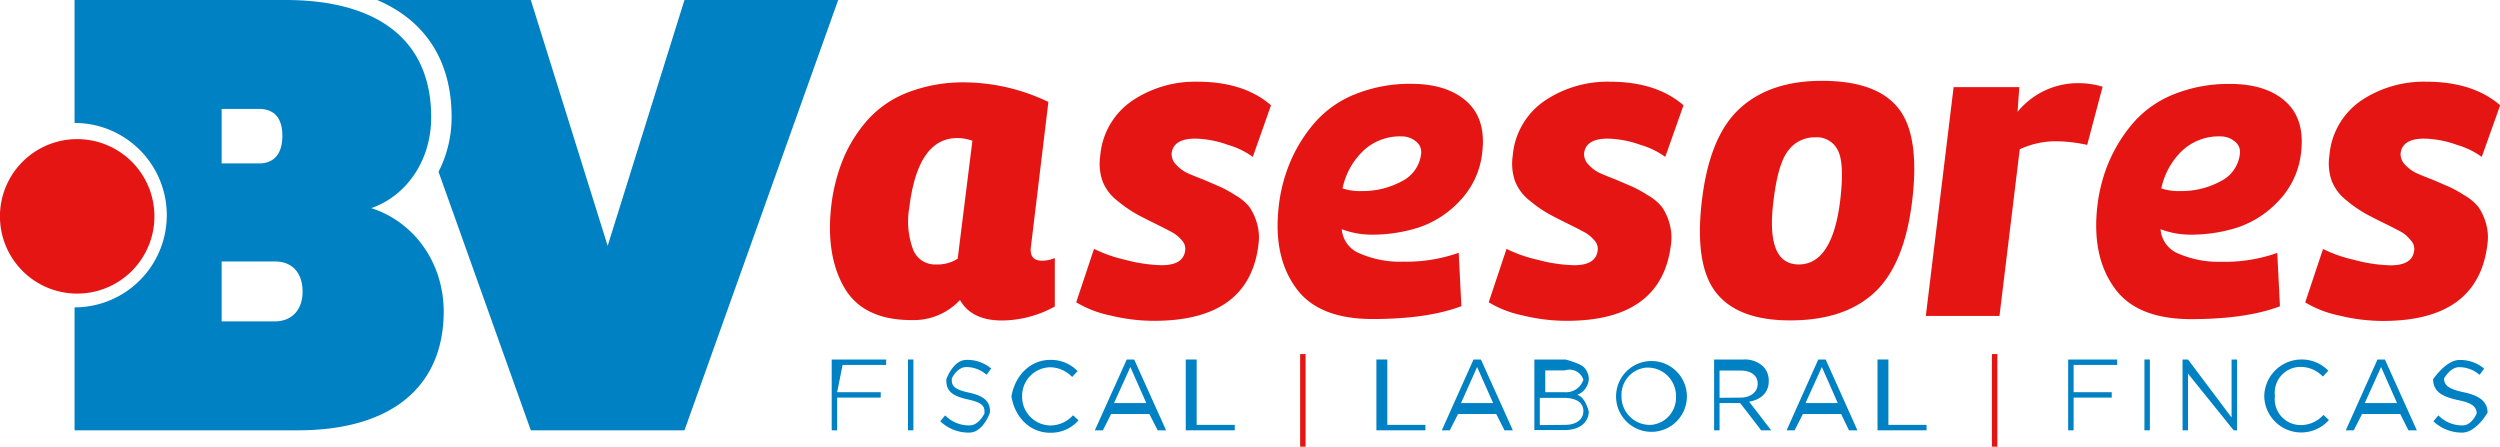 <svg xmlns="http://www.w3.org/2000/svg" viewBox="0 0 458.97 82"><defs><style>.cls-1{fill:#0081c3;}.cls-2{fill:#e41513;}</style></defs><g id="Capa_2" data-name="Capa 2"><g id="Diseño_Color" data-name="Diseño Color"><path class="cls-1" d="M68.16,38.21c6-2.05,11-8.23,11-16.72C79.15,7.33,69.35,0,52.39,0H13.69V22.57a16.93,16.93,0,0,1,0,33.86V79h41c17,0,26.77-7.85,26.77-21.87C81.41,48,75.84,40.66,68.16,38.21ZM40.69,20h6.89c2.73,0,4.26,1.64,4.26,4.93S50.31,30,47.58,30H40.69Zm9.77,39H40.69V48h9.77c3.23,0,5.09,2.12,5.09,5.57C55.55,56.75,53.69,59,50.46,59Z"/><path class="cls-1" d="M125.66,0l-14.1,45.14L97.45,0H69.24c8.83,3.76,13.67,11.14,13.67,21.48a22.05,22.05,0,0,1-2.4,10.06L97.45,79h28.21L153.88,0Z"/><path class="cls-2" d="M14.17,25.54A14.18,14.18,0,1,0,28.35,39.71,14.18,14.18,0,0,0,14.17,25.54Z"/><path class="cls-2" d="M184,58.84c-3.76,0-6.34-1.25-7.76-3.76a11.61,11.61,0,0,1-8.9,3.68q-8.9,0-12.36-6t-2.33-15.31a32.79,32.79,0,0,1,2.12-8.2,25.79,25.79,0,0,1,4.37-7.07A19.15,19.15,0,0,1,166.59,17a28.2,28.2,0,0,1,10.61-1.88,36.07,36.07,0,0,1,15.27,3.6l-3.19,26.45c-.27,1.79.41,2.69,2,2.69a5.89,5.89,0,0,0,2.37-.49v8.9A20.42,20.42,0,0,1,184,58.84Zm-5.48-33a8.23,8.23,0,0,0-2.78-.49q-7.26,0-8.81,12.81a14.73,14.73,0,0,0,.61,7.39,4.29,4.29,0,0,0,4.28,3,6.9,6.9,0,0,0,4-1.06Z"/><path class="cls-2" d="M230,28.8a14.89,14.89,0,0,0-4.57-2.21,18.77,18.77,0,0,0-6-1.14q-4,0-4.33,2.69a2.74,2.74,0,0,0,.86,2.13,6.56,6.56,0,0,0,1.88,1.43c.62.29,1.64.72,3.06,1.26l3.14,1.35a22.68,22.68,0,0,1,2.78,1.55A9,9,0,0,1,229.38,38a10.19,10.19,0,0,1,1.34,2.86,9.2,9.2,0,0,1,.33,3.92q-1.63,14.12-19.18,14.12a34,34,0,0,1-8.09-1,19.6,19.6,0,0,1-6.2-2.41l3.27-9.8a25.2,25.2,0,0,0,5.71,2,27.93,27.93,0,0,0,6.69,1c2.67,0,4.11-.89,4.33-2.69a2.23,2.23,0,0,0-.61-1.88,6.46,6.46,0,0,0-1.63-1.39c-.58-.32-1.46-.78-2.66-1.38-1.9-.93-3.32-1.65-4.24-2.17a24,24,0,0,1-3.35-2.36,8.36,8.36,0,0,1-2.69-3.6,9.71,9.71,0,0,1-.41-4.61,13.53,13.53,0,0,1,5.88-10.12A20.68,20.68,0,0,1,219.79,15q8.57,0,13.55,4.33Z"/><path class="cls-2" d="M269.27,18.63q3.59,3.23,2.85,9.35a15.08,15.08,0,0,1-4.12,8.9,18.21,18.21,0,0,1-7.59,4.9,28.09,28.09,0,0,1-8.53,1.3,15.51,15.51,0,0,1-5.55-1,5.25,5.25,0,0,0,3.39,4.49,18.55,18.55,0,0,0,7.87,1.47,28.89,28.89,0,0,0,10.21-1.63l.49,9.8q-6.21,2.35-16.25,2.36t-14.12-5.71q-4.17-5.72-3.18-14.78a29.15,29.15,0,0,1,2.16-8.41,27.21,27.21,0,0,1,4.53-7.22,19.28,19.28,0,0,1,7.43-5.18,26.86,26.86,0,0,1,10.28-1.88Q265.68,15.41,269.27,18.63Zm-9.35,7.31a4.05,4.05,0,0,0-2.65-.9,9.77,9.77,0,0,0-7,2.66,13.23,13.23,0,0,0-3.8,6.89,10.16,10.16,0,0,0,3.51.49,15.09,15.09,0,0,0,7.35-1.79,6.42,6.42,0,0,0,3.59-5.23A2.47,2.47,0,0,0,259.92,25.94Z"/><path class="cls-2" d="M305.72,28.8a14.89,14.89,0,0,0-4.57-2.21,18.77,18.77,0,0,0-6-1.14q-4,0-4.33,2.69a2.74,2.74,0,0,0,.86,2.13,6.56,6.56,0,0,0,1.88,1.43c.62.29,1.64.72,3.06,1.26l3.14,1.35a22.68,22.68,0,0,1,2.78,1.55A9,9,0,0,1,305.11,38a10.19,10.19,0,0,1,1.34,2.86,9.36,9.36,0,0,1,.33,3.92q-1.63,14.12-19.18,14.12a34,34,0,0,1-8.09-1,19.6,19.6,0,0,1-6.2-2.41l3.27-9.8a25.2,25.2,0,0,0,5.71,2,27.93,27.93,0,0,0,6.69,1c2.67,0,4.11-.89,4.33-2.69a2.26,2.26,0,0,0-.61-1.88,6.46,6.46,0,0,0-1.63-1.39c-.58-.32-1.46-.78-2.66-1.38-1.9-.93-3.32-1.65-4.24-2.17a24,24,0,0,1-3.35-2.36,8.36,8.36,0,0,1-2.69-3.6,9.71,9.71,0,0,1-.41-4.61,13.53,13.53,0,0,1,5.88-10.12A20.67,20.67,0,0,1,295.51,15q8.58,0,13.56,4.33Z"/><path class="cls-2" d="M315.1,53.78q-4.05-5.07-2.66-16.9t6.9-16.9q5.52-5.14,15.15-5.14,10,0,14,5t2.57,16.94q-1.4,11.75-6.9,16.89t-15.47,5.15Q319.14,58.84,315.1,53.78Zm13.22-26.17q-1.92,2.41-2.73,9.27-1.47,11.67,4.65,11.67t7.59-11.67q.82-6.85-.41-9.27a4.29,4.29,0,0,0-4.16-2.4A6,6,0,0,0,328.32,27.61Z"/><path class="cls-2" d="M367.08,58H353.56l5.1-42h12.06l-.32,4.53a14.31,14.31,0,0,1,11.32-5.26,15,15,0,0,1,4.29.65L383.18,26.6a27.9,27.9,0,0,0-5.1-.65,15.58,15.58,0,0,0-7.28,1.46Z"/><path class="cls-2" d="M419.59,18.63q3.59,3.23,2.86,9.35a15.09,15.09,0,0,1-4.13,8.9,18.21,18.21,0,0,1-7.59,4.9,28.09,28.09,0,0,1-8.53,1.3,15.51,15.51,0,0,1-5.55-1A5.25,5.25,0,0,0,400,46.59a18.57,18.57,0,0,0,7.88,1.47,28.83,28.83,0,0,0,10.2-1.63l.49,9.8q-6.21,2.35-16.25,2.36t-14.12-5.71q-4.15-5.72-3.18-14.78a29.47,29.47,0,0,1,2.16-8.41,27.73,27.73,0,0,1,4.53-7.22,19.35,19.35,0,0,1,7.43-5.18,26.92,26.92,0,0,1,10.29-1.88Q416,15.41,419.59,18.63Zm-9.35,7.31a4.05,4.05,0,0,0-2.65-.9,9.79,9.79,0,0,0-7,2.66,13.3,13.3,0,0,0-3.8,6.89,10.16,10.16,0,0,0,3.51.49,15.09,15.09,0,0,0,7.35-1.79,6.42,6.42,0,0,0,3.59-5.23A2.42,2.42,0,0,0,410.24,25.94Z"/><path class="cls-2" d="M455.62,28.8a14.89,14.89,0,0,0-4.57-2.21,18.77,18.77,0,0,0-6-1.14q-4,0-4.33,2.69a2.74,2.74,0,0,0,.86,2.13,6.7,6.7,0,0,0,1.88,1.43c.62.29,1.64.72,3.06,1.26l3.14,1.35a22.68,22.68,0,0,1,2.78,1.55A9,9,0,0,1,455,38a10.18,10.18,0,0,1,1.35,2.86,9.21,9.21,0,0,1,.32,3.92Q455,58.92,437.5,58.92a33.88,33.88,0,0,1-8.08-1,19.57,19.57,0,0,1-6.21-2.41l3.27-9.8a25.2,25.2,0,0,0,5.71,2,28,28,0,0,0,6.7,1c2.66,0,4.1-.89,4.32-2.69a2.23,2.23,0,0,0-.61-1.88A6.46,6.46,0,0,0,441,42.67c-.57-.32-1.46-.78-2.66-1.38-1.9-.93-3.32-1.65-4.24-2.17a24,24,0,0,1-3.35-2.36,8.44,8.44,0,0,1-2.69-3.6,9.71,9.71,0,0,1-.41-4.61,13.53,13.53,0,0,1,5.88-10.12A20.71,20.71,0,0,1,445.42,15Q454,15,459,19.33Z"/><path class="cls-1" d="M152.69,66h10v1h-8l-1,5h8v1h-8v6h-1Z"/><path class="cls-1" d="M166.69,66h1V79h-1Z"/><path class="cls-1" d="M172.62,77.34l.9-1.08A6.12,6.12,0,0,0,178,78.1c1.74,0,2.74-2.21,2.74-2.21v-.32c0-1.09-.58-1.71-3.05-2.24-2.71-.59-3.95-1.46-3.95-3.4v-.32s1.23-3.54,3.69-3.54a6.76,6.76,0,0,1,4.54,1.59l-.85,1.14a5.63,5.63,0,0,0-3.73-1.41c-1.68,0-2.65,2.09-2.65,2.09v.33c0,1.11.61,1.73,3.18,2.28s3.82,1.53,3.82,3.33v.33s-1.23,3.67-3.79,3.67A7.55,7.55,0,0,1,172.62,77.34Z"/><path class="cls-1" d="M185.69,72.78v0c.6-3.67,3.33-6.71,7.14-6.71a6.75,6.75,0,0,1,5,2.06l-1,1.08a5.6,5.6,0,0,0-4.06-1.78,5.24,5.24,0,0,0-5.12,5.32v0a5.27,5.27,0,0,0,5.12,5.36A5.62,5.62,0,0,0,197,76.23l1,.94a6.72,6.72,0,0,1-5.17,2.28C189,79.45,186.29,76.51,185.69,72.78Z"/><path class="cls-1" d="M206.86,66h1.36l5.86,13h-1.54L211,76h-7l-1.53,3H201Zm3.59,8-2.93-6.62-3,6.62Z"/><path class="cls-1" d="M217.69,66h2V78h7v1h-9Z"/><path class="cls-2" d="M238.69,65h1V82h-1Z"/><path class="cls-1" d="M252.69,66h2V78h7v1h-9Z"/><path class="cls-1" d="M270.52,66h1.36l5.86,13H276.2l-1.51-3h-7l-1.53,3h-1.46Zm3.6,8-2.94-6.62L268.23,74Z"/><path class="cls-1" d="M281.69,66h5.71s2.65.68,3.38,1.41a3.29,3.29,0,0,1,.91,2.07v0a3.3,3.3,0,0,1-2.12,3c1.53.46,2.12,3.13,2.12,3.13v-.2c0,2.23-1.79,3.55-4.49,3.55h-5.51Zm5.47,6a3.36,3.36,0,0,0,3.53-2.28v0A2.68,2.68,0,0,0,287.28,68h-3.59v4Zm.15,6c2.09,0,3.38-1,3.38-2.53v0c0-1.54-1.26-2.43-3.65-2.43h-4.35v5Z"/><path class="cls-1" d="M296.69,72.78v0a6.5,6.5,0,1,1,13,0v0a6.5,6.5,0,1,1-13,0Zm11,0h0a5.2,5.2,0,0,0-5.46-5.29,5,5,0,0,0-4.54,5.22h0A5.2,5.2,0,0,0,303.15,78,5,5,0,0,0,307.69,72.78Z"/><path class="cls-1" d="M314.69,66h5.44a4.9,4.9,0,0,1,3.59,1.3,3.65,3.65,0,0,1,1,2.56V70c0,2.14-1.51,3.38-3.6,3.75L325.17,79h-1.84l-3.85-5h-3.79v5h-1Zm4.81,7c1.86,0,3.19-1,3.19-2.54v0c0-1.51-1.17-2.43-3.17-2.43h-3.83v5Z"/><path class="cls-1" d="M333.81,66h1.36L341,79h-1.54L338,76h-7l-1.53,3H328Zm3.59,8-2.93-6.62-3,6.62Z"/><path class="cls-1" d="M344.69,66h2V78h7v1h-9Z"/><path class="cls-2" d="M365.69,65h1V82h-1Z"/><path class="cls-1" d="M379.69,66h9v1h-8v5h7v1h-7v6h-1Z"/><path class="cls-1" d="M393.69,66h1V79h-1Z"/><path class="cls-1" d="M400.69,66h1l8,10.65V66h1V79h-.61l-8.39-10.41V79h-1Z"/><path class="cls-1" d="M415.69,72.78v0A6.85,6.85,0,0,1,422.45,66a6.73,6.73,0,0,1,5,2.06l-1,1.08a5.6,5.6,0,0,0-4.06-1.78,4.73,4.73,0,0,0-4.74,5.32v0a4.76,4.76,0,0,0,4.74,5.36,5.61,5.61,0,0,0,4.17-1.87l1,.94a6.79,6.79,0,0,1-11.87-4.39Z"/><path class="cls-1" d="M436.48,66h1.36l5.86,13h-1.54l-1.51-3h-7l-1.53,3h-1.46Zm3.59,8-2.93-6.62-3,6.62Z"/><path class="cls-1" d="M446.75,77.34l.91-1.08a6.11,6.11,0,0,0,4.43,1.84c1.73,0,2.6-2.21,2.6-2.21V76c0-1.25-.67-2-3.49-2.56-3.09-.68-4.51-1.68-4.51-3.89v.08s2.37-3.54,4.82-3.54a6.76,6.76,0,0,1,4.55,1.59l-.85,1.14a5.63,5.63,0,0,0-3.73-1.41c-1.68,0-2.79,2.09-2.79,2.09V69.4c0,1.27.69,2,3.64,2.62s4.36,1.75,4.36,3.8v-.07s-2.09,3.67-4.66,3.67A7.55,7.55,0,0,1,446.75,77.34Z"/></g></g></svg>